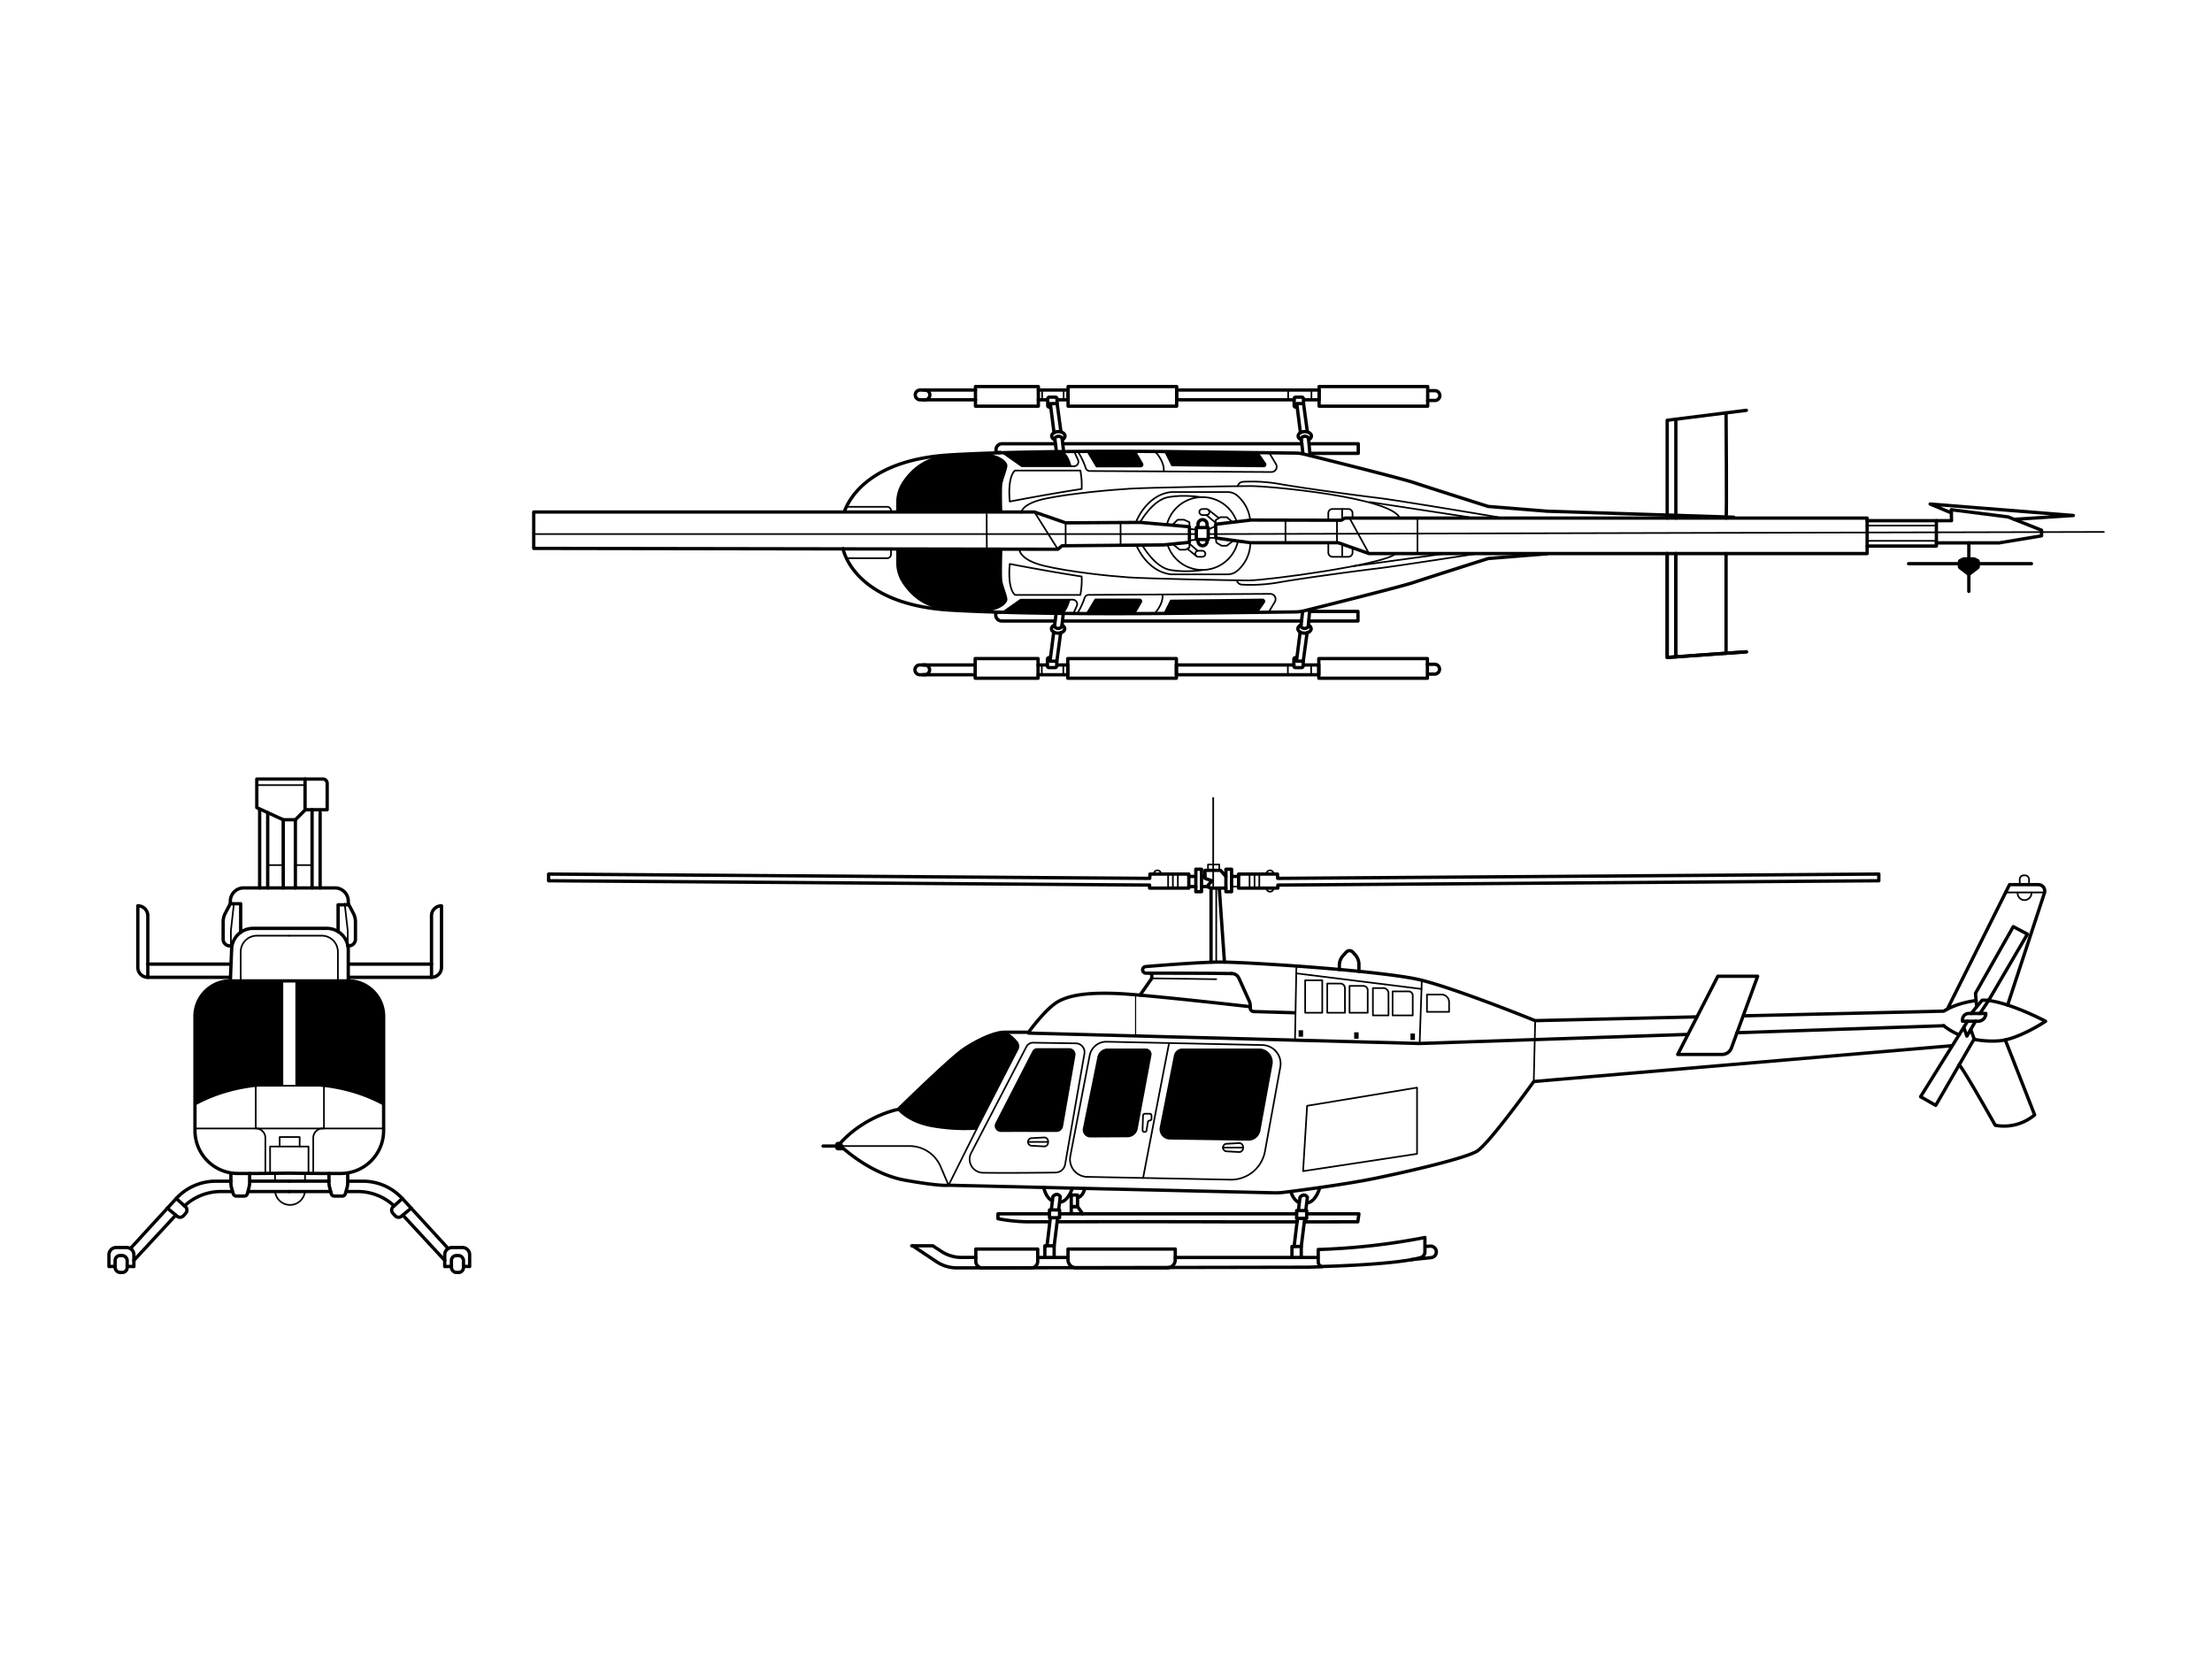 <svg viewBox="0 0 2000 1500" xmlns="http://www.w3.org/2000/svg"><defs><style>.cls-1,.cls-2,.cls-3{fill:none;stroke:#000;stroke-linecap:round;stroke-linejoin:round;}.cls-1{stroke-width:3px;}.cls-3{stroke-width:1.5px;}</style></defs><g data-name="Layer 3" id="Layer_3"><path d="M1130.39,910.21s-94.5-10.82-119.54-11.87-42.27.79-53.74,7S930,933.3,930,933.3H908.32c-9.39,0-24.45,7.24-36.39,15.07s-59.87,54.78-59.87,54.78c-.56-.19-29.28,5.83-51.16,29.2a3.35,3.35,0,0,0,.21,4.78c7.31,6.54,30.12,25.18,57.41,30,33.26,5.87,39.13,4.5,39.13,4.5l294.32,6.86a61.13,61.13,0,0,0,9-.45c13.74-1.72,55.69-7.14,82.86-12.74,32.87-6.78,80.87-18.07,91.57-24.43s51.39-63,51.39-63L1764,945.56" class="cls-1"></path><line y2="933.75" x2="1570.54" y1="927.43" x1="1757.45" class="cls-1"></line><path d="M1771.35,935.64a58.68,58.68,0,0,1-13.9-8.21" class="cls-1"></path><path d="M1798.38,904.67c21.17,2.81,51.16,18.71,51.16,18.71s-25,16.7-42.52,17.74a87.67,87.67,0,0,1-22-1.37" class="cls-1"></path><path d="M1577.19,918.45l180.26-4.2s10.88-7.41,29.26-9.57" class="cls-1"></path><path d="M1030.82,899.72l10.55-15.14v-2.84a1.86,1.86,0,0,0-1.86-1.86h-3.4a3,3,0,0,1-3-3h0a3,3,0,0,1,2.7-2.94c10.22-.86,46.86-3.85,66-4.08,22.43-.26,149.74,7.83,183.65,16.44s102.52,36.52,102.52,36.52l146.27-3.41" class="cls-1"></path><line y2="936.16" x2="1026.76" y1="899.39" x1="1026.76" class="cls-2"></line><polyline points="929.98 934.08 1283.58 943.47 1526.12 935.26" class="cls-1"></polyline><line y2="977.9" x2="1386.76" y1="922.86" x1="1388.06" class="cls-3"></line><line y2="873.5" x2="1172.14" y1="940.23" x1="1170.89" class="cls-3"></line><line y2="886.34" x2="1285.54" y1="943.47" x1="1283.58" class="cls-3"></line><line y2="885.36" x2="1099.67" y1="884.58" x1="1041.37" class="cls-3"></line><path d="M1113.56,880.26h.17a7,7,0,0,1,6.4,4.12l9.47,20.92a8.86,8.86,0,0,1,.79,3.66v2.37a3.27,3.27,0,0,0,3.18,3.27l36.54,1.09" class="cls-1"></path><rect height="29.35" width="15.46" y="886.34" x="1180.08" class="cls-3"></rect><path d="M1200,889.27h11.84a4.21,4.21,0,0,1,4.21,4.21v22.21a0,0,0,0,1,0,0h-16a0,0,0,0,1,0,0V889.27A0,0,0,0,1,1200,889.27Z" class="cls-3"></path><path d="M1220.19,891.43h12.52a3.91,3.91,0,0,1,3.91,3.91v20.35a0,0,0,0,1,0,0h-16.43a0,0,0,0,1,0,0V891.43A0,0,0,0,1,1220.19,891.43Z" class="cls-3"></path><path d="M1241.32,893.38h9.39a4.7,4.7,0,0,1,4.7,4.7v20a0,0,0,0,1,0,0h-14.09a0,0,0,0,1,0,0V893.38A0,0,0,0,1,1241.32,893.38Z" class="cls-3"></path><path d="M1259.13,896.38h14.51a3.69,3.69,0,0,1,3.69,3.69v18a0,0,0,0,1,0,0h-18.2a0,0,0,0,1,0,0V896.38A0,0,0,0,1,1259.13,896.38Z" class="cls-3"></path><path d="M1290.24,899.25h13.11a6.85,6.85,0,0,1,6.85,6.85v8.8a0,0,0,0,1,0,0h-20a0,0,0,0,1,0,0V899.25A0,0,0,0,1,1290.24,899.25Z" class="cls-3"></path><line y2="894.18" x2="1285.27" y1="880.08" x1="1172.14" class="cls-3"></line><rect height="5.87" width="4.03" y="931.51" x="1174.16"></rect><rect height="5.87" width="4.03" y="933.36" x="1224.38"></rect><rect height="5.87" width="4.03" y="934.45" x="1275.31"></rect><polygon points="1181.84 999.82 1178.18 1058.9 1281.23 1043.25 1281.23 983.38 1181.84 999.82" class="cls-3"></polygon><line y2="1036.21" x2="758.45" y1="1036.21" x1="744.17" class="cls-1"></line><path d="M760.9,1032.35h-3.16a2.61,2.61,0,0,0-2.61,2.61v2.55a2.61,2.61,0,0,0,2.61,2.61h6.85"></path><path d="M760,1036.21H822.3a30.66,30.66,0,0,1,28.22,18.67l7.13,16.74,25.43-50.91" class="cls-3"></path><path d="M920.15,948.71l-37.07,72a169.92,169.92,0,0,1-39.52-2.11c-22.3-3.71-31.5-15.45-31.5-15.45s47.94-47,59.87-54.78,27-15.07,36.39-15.07c4.79,1.8,8.78,5.94,11.15,8.88A6,6,0,0,1,920.15,948.71Z"></path><path d="M920.15,948.71l-37.07,72a169.92,169.92,0,0,1-39.52-2.11c-22.3-3.71-31.5-15.45-31.5-15.45s47.94-47,59.87-54.78,27-15.07,36.39-15.07c4.79,1.8,8.78,5.94,11.15,8.88A6,6,0,0,1,920.15,948.71Z" class="cls-3"></path><path d="M928.08,946.34l-50,96.11a12.26,12.26,0,0,0,10.72,17.92c20.52.27,51.47,0,65.54-.2a8.94,8.94,0,0,0,8.71-7.41c3.54-20.36,13.5-77.69,17.44-100a8,8,0,0,0-7.78-9.41l-38.64-.58A6.65,6.65,0,0,0,928.08,946.34Z" class="cls-3"></path><path d="M933.3,950.56,900,1015.36a5.56,5.56,0,0,0,5,8.1c13.78-.05,39.31,0,50.2,0a6.1,6.1,0,0,0,6-5.06l11.15-64a5.69,5.69,0,0,0-5.61-6.68H937.87A5.15,5.15,0,0,0,933.3,950.56Z"></path><path d="M944,1036.53l-11.28-.62a3.42,3.42,0,0,1-3.24-3.42h0a3.42,3.42,0,0,1,3.24-3.42l11.28-.62a3.42,3.42,0,0,1,3.61,3.42v1.24A3.42,3.42,0,0,1,944,1036.53Z" class="cls-3"></path><line y2="1032.49" x2="947.58" y1="1032.49" x1="929.45" class="cls-3"></line><path d="M983,1064.07l129.42,2.53a31.21,31.21,0,0,0,31.32-25.62l13.87-76.18a16.9,16.9,0,0,0-16.27-19.92l-140.69-3a15.37,15.37,0,0,0-15.42,12.47l-17.48,90.84A15.84,15.84,0,0,0,983,1064.07Z" class="cls-3"></path><path d="M1033.54,1065.06c.26-1.59,23.48-122.37,23.48-121.59" class="cls-3"></path><path d="M979.18,1019.9l13.14-64.73a9.48,9.48,0,0,1,9.18-7.14H1036a5.18,5.18,0,0,1,5.12,5.93l-12.38,66.3a9.4,9.4,0,0,1-9.26,8l-33.58.18A6.87,6.87,0,0,1,979.18,1019.9Z"></path><path d="M1061.38,954.33l-12.77,64.86a9.32,9.32,0,0,0,9,11.12l71,1.06a11.06,11.06,0,0,0,11-9.08l10.94-59.83a12.23,12.23,0,0,0-12-14.43H1069A7.81,7.81,0,0,0,1061.38,954.33Z"></path><path d="M1120.25,1041.62,1109,1041a3.42,3.42,0,0,1-3.23-3.42h0a3.42,3.42,0,0,1,3.23-3.42l11.28-.62a3.42,3.42,0,0,1,3.62,3.42v1.24A3.43,3.43,0,0,1,1120.25,1041.62Z" class="cls-3"></path><line y2="1037.58" x2="1123.87" y1="1037.58" x1="1105.74" class="cls-3"></line><path d="M1039.51,879.88s59.32,0,74.22.38" class="cls-1"></path><polyline points="1094.97 869.9 1094.97 802.99 1102.41 802.99 1107.11 869.9" class="cls-1"></polyline><rect height="20.35" width="5.15" y="785.9" x="1108.41" class="cls-1"></rect><polygon points="1119.89 790.29 1119.89 802.99 1155.37 802.99 1155.37 800.25 1698.76 796.34 1698.76 790.29 1155.23 794.19 1155.04 790.29 1119.89 790.29" class="cls-1"></polygon><line y2="790.3" x2="1129.8" y1="802.99" x1="1129.8" class="cls-3"></line><line y2="802.99" x2="1134.3" y1="790.3" x1="1134.3" class="cls-3"></line><line y2="790.3" x2="1138.61" y1="802.99" x1="1138.61" class="cls-3"></line><path d="M1148.29,786.95h0a3.23,3.23,0,0,1,3.23,3.23v.12a0,0,0,0,1,0,0h-6.46a0,0,0,0,1,0,0v-.12A3.23,3.23,0,0,1,1148.29,786.95Z" class="cls-3"></path><path d="M1145.06,803h6.46a0,0,0,0,1,0,0v0a3.23,3.23,0,0,1-3.23,3.23h0a3.23,3.23,0,0,1-3.23-3.23v0A0,0,0,0,1,1145.06,803Z" class="cls-3"></path><line y2="792.43" x2="1113.73" y1="792.43" x1="1119.89" class="cls-1"></line><line y2="801.62" x2="1113.56" y1="801.62" x1="1119.89" class="cls-3"></line><line y2="802.99" x2="1108.41" y1="802.99" x1="1102.41" class="cls-1"></line><polyline points="1108.41 792.43 1103.58 786.95 1097.13 786.95 1089.5 786.95 1089.5 794.19 1095.56 796.25" class="cls-1"></polyline><rect transform="translate(2167.58 1592.16) rotate(-180)" height="20.35" width="5.15" y="785.9" x="1081.21" class="cls-1"></rect><polygon points="1074.89 790.29 1074.89 802.99 1039.41 802.99 1039.41 800.25 496.02 796.34 496.02 790.29 1039.54 794.19 1039.73 790.29 1074.89 790.29" class="cls-1"></polygon><line y2="790.3" x2="1064.97" y1="802.99" x1="1064.97" class="cls-3"></line><line y2="802.99" x2="1060.47" y1="790.3" x1="1060.47" class="cls-3"></line><line y2="790.3" x2="1056.17" y1="802.99" x1="1056.17" class="cls-3"></line><path transform="translate(2092.97 1577.24) rotate(-180)" d="M1043.26,786.95h6.46a0,0,0,0,1,0,0v.12a3.23,3.23,0,0,1-3.23,3.23h0a3.23,3.23,0,0,1-3.23-3.23v-.12a0,0,0,0,1,0,0Z" class="cls-3"></path><line y2="792.43" x2="1081.05" y1="792.43" x1="1074.89" class="cls-1"></line><line y2="801.62" x2="1081.21" y1="801.62" x1="1074.89" class="cls-1"></line><line y2="721.4" x2="1096.93" y1="802.99" x1="1096.93" class="cls-3"></line><line y2="802.99" x2="1099.67" y1="869.9" x1="1099.67" class="cls-3"></line><polyline points="1092.23 786.95 1092.23 781.66 1102.41 781.66 1102.41 786.95" class="cls-3"></polyline><polyline points="1086.37 801.62 1091.26 801.62 1095.56 796.64" class="cls-1"></polyline><line y2="792.43" x2="1089.5" y1="792.43" x1="1086.37" class="cls-1"></line><line y2="802.99" x2="1094.97" y1="801.62" x1="1091.26" class="cls-1"></line><path d="M1516.93,953.38l36.26-70.69h36l-23.68,64.81a8.94,8.94,0,0,1-8.4,5.88Z" class="cls-1"></path><path d="M1780,916.35h15.53a0,0,0,0,1,0,0v0a7,7,0,0,1-7,7h-14.1a0,0,0,0,1,0,0V922A5.6,5.6,0,0,1,1780,916.35Z" class="cls-1"></path><polyline points="1782.23 916.35 1792.15 904.34 1798.15 904.34 1790.19 916.35" class="cls-1"></polyline><polyline points="1786.15 923.38 1778.39 936.82 1775.55 928.88" class="cls-1"></polyline><path d="M1771.35,962.91c2.54.91,32.67,54.52,32.67,54.52a42.94,42.94,0,0,0,35.61-9.4l-26.55-67.8" class="cls-1"></path><path d="M1760.75,912.36l56.18-112.5H1843a5.77,5.77,0,0,1,5.48,7.57l-33.28,101.32" class="cls-1"></path><line y2="806.91" x2="1848.49" y1="806.91" x1="1813.41" class="cls-3"></line><path d="M1824.24,806.91v.65a6.26,6.26,0,0,0,6.26,6.26h0a6.27,6.27,0,0,0,6.26-6.26v-.65" class="cls-3"></path><polyline points="1798.15 904.34 1833.11 844.6 1820.32 837.82 1786.15 898.06 1787.19 910.35" class="cls-1"></polyline><polyline points="1778.97 923.38 1736.52 991.6 1750.21 999.43 1784.97 939.36 1781.98 931.03" class="cls-1"></polyline><path d="M1211,876.61v-3.84a13,13,0,0,1,3.37-8.74l2.81-3.11a4,4,0,0,1,6,0l2.19,2.44a13.07,13.07,0,0,1,3.32,8.69v6.21" class="cls-1"></path><polyline points="944.71 1136.38 944.71 1126.4 953.13 1126.4 953.13 1136.97" class="cls-1"></polyline><line y2="1126.4" x2="953.13" y1="1101.29" x1="956.25" class="cls-1"></line><path d="M950.57,1093.78l1.42-11.94c2.43-2.54,4.67-2.62,6.68,0L957.16,1094" class="cls-1"></path><line y2="1101.29" x2="949.67" y1="1126.4" x1="946.67" class="cls-1"></line><rect height="7.04" width="9.1" y="1093.99" x="948.92" class="cls-1"></rect><path d="M943.74,1073.63s1.49,9.2,7.78,12.12" class="cls-1"></path><path d="M969.57,1074.24s-3.5,11.78-10.9,12.71" class="cls-1"></path><line y2="1136.97" x2="965.65" y1="1136.97" x1="939.24" class="cls-1"></line><path d="M965.65,1129.34V1139a7.33,7.33,0,0,0,7.34,7.34h82.29a7.33,7.33,0,0,0,7.34-7.34v-9.68Z" class="cls-1"></path><path d="M882.3,1129.34v11.15a5.87,5.87,0,0,0,5.87,5.87h44.22a5.87,5.87,0,0,0,5.87-5.87v-11.15H883.08" class="cls-1"></path><line y2="1136.97" x2="1062.62" y1="1136.97" x1="1191.43" class="cls-1"></line><path d="M1275.74,1139c4.31-.6,12.68-1.24,18.38-1.94a5.19,5.19,0,0,0,4.55-5.16h0a5.2,5.2,0,0,0-5.52-5.19l-4.37.27" class="cls-1"></path><path d="M825.17,1126.4l21.51,14.34a33.39,33.39,0,0,0,18.56,5.62l316.86-.59s5.07-.13,13.17-.45" class="cls-1"></path><path d="M824.39,1126.4h19l7.67,5a33.43,33.43,0,0,0,18.4,5.52H882.3" class="cls-1"></path><polyline points="1168.14 1136.98 1168.14 1127.01 1176.55 1127.01 1176.55 1136.38" class="cls-1"></polyline><line y2="1127.01" x2="1176.55" y1="1101.89" x1="1179.68" class="cls-1"></line><path d="M1174,1094.38l1.43-11.94c2.43-2.54,4.66-2.62,6.68,0l-1.51,12.15" class="cls-1"></path><line y2="1101.89" x2="1173.1" y1="1127.01" x1="1170.1" class="cls-1"></line><rect height="7.04" width="9.1" y="1094.59" x="1172.35" class="cls-1"></rect><path d="M1167.22,1077.64c.91,2.94,3,7.67,7.16,9.61" class="cls-1"></path><path d="M1193,1074.84s-3.5,11.78-10.9,12.71" class="cls-1"></path><path d="M1191.9,1129.76v11c0,2.44,1.69,4.4,3.75,4.34,14.81-.41,69.32-2.29,89.17-8.12a5.48,5.48,0,0,0,3.53-5.39v-12.7A605.25,605.25,0,0,1,1191.9,1129.76Z" class="cls-1"></path><line y2="1097.51" x2="958.67" y1="1097.51" x1="1172.35" class="cls-1"></line><path d="M1179.68,1104.77l48-.08,1-7.18h-47.22" class="cls-1"></path><path d="M955.81,1104.65c40.34-.06,111.33-.16,127.3,0,11.7.14,53.85.13,89.64.08" class="cls-1"></path><path d="M948.92,1097.51h-46.6v4.38a151.07,151.07,0,0,0,26.35,2.8l20.25,0" class="cls-1"></path><path d="M1033.06,1021.79c.1-3.21.33-10.09.43-13.21a1.65,1.65,0,0,1,1.64-1.59h4.38a1.64,1.64,0,0,1,1.64,1.65v2.83a1.64,1.64,0,0,1-1.64,1.65h0a1.65,1.65,0,0,0-1.63,1.38l-1.24,7.6a1.65,1.65,0,0,1-1.63,1.38h-.3A1.65,1.65,0,0,1,1033.06,1021.79Z" class="cls-3"></path><path d="M980.63,1074.84s-.7,5.32-5,7.61" class="cls-1"></path><rect height="10.48" width="5.67" y="1080.51" x="968.58" class="cls-1"></rect><polyline points="968.58 1095.88 968.58 1090.99 974.26 1090.99 978.96 1097.51" class="cls-1"></polyline><path d="M1829.84,791.45h1a3.72,3.72,0,0,1,3.72,3.72v4.7a0,0,0,0,1,0,0h-8.41a0,0,0,0,1,0,0v-4.7A3.72,3.72,0,0,1,1829.84,791.45Z" class="cls-3"></path><path d="M208.27,886.88H314.88v-28.1a19.39,19.39,0,0,0-19.38-19.39H228.82A19.39,19.39,0,0,0,209.45,858Z" class="cls-1"></path><path d="M217.61,843V817.1h-9.34v-2.28a12,12,0,0,1,12-12H302.9a12,12,0,0,1,12,12v3.25h-9.21v24.21" class="cls-1"></path><polyline points="208.27 883.65 133.65 883.65 133.65 871.7 208.27 871.7" class="cls-1"></polyline><path d="M133.65,883.65h0a9,9,0,0,1-9.05-9V819h0a9,9,0,0,1,9.05,9.05V871.7" class="cls-1"></path><polyline points="315.52 883.65 390.15 883.65 390.15 871.7 315.52 871.7" class="cls-1"></polyline><path d="M390.15,883.65h0a9,9,0,0,0,9.05-9V819h0a9,9,0,0,0-9.05,9.05V871.7" class="cls-1"></path><path d="M256.09,886.88v95.3s-38.77-4.2-77.86,16.48l-1.94.47V918.86a32,32,0,0,1,32-32Z"></path><path d="M267.06,886.88v95.3s38.77-4.2,77.86,16.48l1.94.47V918.86a32,32,0,0,0-32-32Z"></path><path d="M208.28,886.88a32,32,0,0,0-32,32v103.39A38.76,38.76,0,0,0,214.8,1061c22.39.14,46.77-.34,46.77-.31s0,0,0,0,0,0,0,0,24.39.45,46.78.31a38.76,38.76,0,0,0,38.51-38.77V918.86a32,32,0,0,0-32-32" class="cls-1"></path><polygon points="231.23 984.67 231.23 1020.3 292.91 1020.3 292.91 981.7 231.23 981.7 231.23 984.67" class="cls-3"></polygon><path d="M177.58,1020.3h53.79a8.56,8.56,0,0,1,8.56,8.56v32.25" class="cls-3"></path><path d="M345.57,1020.3H291.78a8.56,8.56,0,0,0-8.56,8.56v32.25" class="cls-3"></path><polyline points="244.21 1061.11 244.21 1036.62 278.94 1036.62 278.94 1061.11" class="cls-3"></polyline><polyline points="252.85 1036.62 252.85 1028.06 270.94 1028.06 270.94 1036.62" class="cls-3"></polyline><path d="M208.76,1061.12v8.22a17.83,17.83,0,0,0,.7,5l1.38,4.79a2.89,2.89,0,0,0,2.62,2.3h7.64a2.93,2.93,0,0,0,2.65-2.43l1.41-5.54a18.15,18.15,0,0,0,.56-4.48v-7.91" class="cls-1"></path><path d="M314.39,1061.12v8.22a18.21,18.21,0,0,1-.7,5l-1.38,4.79a2.9,2.9,0,0,1-2.62,2.3h-7.64a2.93,2.93,0,0,1-2.65-2.43l-1.41-5.54a18.15,18.15,0,0,1-.56-4.48v-7.91" class="cls-1"></path><path d="M275.74,1077a13.57,13.57,0,0,1-13.52,12.44h0A13.58,13.58,0,0,1,248.7,1077" class="cls-3"></path><polyline points="248.65 1067.55 248.65 1061.11 275.79 1061.11 275.79 1067.55" class="cls-3"></polyline><path d="M208.76,1068H195a48.41,48.41,0,0,0-35.7,15.71l-41.45,45.23" class="cls-1"></path><line y2="1067.95" x2="226.12" y1="1067.95" x1="261.57" class="cls-1"></line><line y2="1139.59" x2="121.05" y1="1098.68" x1="158.92" class="cls-1"></line><path d="M210,1077.32H199.86a48.38,48.38,0,0,0-33,13" class="cls-1"></path><line y2="1077.32" x2="224.75" y1="1077.32" x1="261.57" class="cls-1"></line><path d="M104.09,1145l-5.57.12V1134.5a6.54,6.54,0,0,1,6.54-6.54h9.45a6.54,6.54,0,0,1,6.54,6.54v10.66L115,1145" class="cls-1"></path><rect rx="4.4" height="15.26" width="10.9" y="1135.23" x="104.09" class="cls-1"></rect><path d="M151.35,1092.34l8.7,7.29a4.23,4.23,0,0,0,5.89-.44l2-2.23a4.24,4.24,0,0,0-.36-6l-8.25-7.33" class="cls-1"></path><path d="M314.88,1068h13.26a48.41,48.41,0,0,1,35.69,15.71l41.46,45.23" class="cls-1"></path><line y2="1067.95" x2="297.43" y1="1067.95" x1="261.57" class="cls-1"></line><line y2="1139.59" x2="402.1" y1="1098.68" x1="364.23" class="cls-1"></line><path d="M313.34,1077.32h10a48.38,48.38,0,0,1,33,13" class="cls-1"></path><line y2="1077.32" x2="298.97" y1="1077.32" x1="261.57" class="cls-1"></line><path d="M419.06,1145l5.57.12V1134.5a6.54,6.54,0,0,0-6.54-6.54h-9.45a6.54,6.54,0,0,0-6.54,6.54v10.66l6.06-.12" class="cls-1"></path><rect transform="translate(827.22 2285.72) rotate(-180)" rx="4.4" height="15.26" width="10.9" y="1135.23" x="408.16" class="cls-1"></rect><path d="M371.79,1092.34l-8.69,7.29a4.23,4.23,0,0,1-5.89-.44l-2-2.23a4.23,4.23,0,0,1,.36-6l8.24-7.33" class="cls-1"></path><path d="M217.64,885.91V860.64A14.62,14.62,0,0,1,232.26,846h29.32" class="cls-3"></path><path d="M305.51,885.91V860.64A14.61,14.61,0,0,0,290.89,846H261.58" class="cls-3"></path><path d="M208.76,855.22h-1a6,6,0,0,1-6-6V833.47a16.6,16.6,0,0,1,1.91-7.71l4.55-8.66" class="cls-1"></path><polyline points="211.5 817.1 208.76 841.33 208.76 855.22" class="cls-3"></polyline><path d="M314.39,855.22h1a6,6,0,0,0,6-6V833.47a16.48,16.48,0,0,0-1.91-7.71l-4.55-8.66" class="cls-1"></path><polyline points="311.65 817.1 314.39 841.33 314.39 855.22" class="cls-3"></polyline><polyline points="275.79 732.46 267.06 741.19 256.09 741.19 232.18 730.2 232.18 704.36 275.79 704.36" class="cls-1"></polyline><path d="M275.79,704.36h16.12a3.91,3.91,0,0,1,3.91,3.91v23.87a0,0,0,0,1,0,0h-20a0,0,0,0,1,0,0V704.36A0,0,0,0,1,275.79,704.36Z" class="cls-1"></path><line y2="802.84" x2="256.09" y1="741.19" x1="256.09" class="cls-1"></line><line y2="802.84" x2="267.06" y1="741.19" x1="267.06" class="cls-1"></line><line y2="802.84" x2="234.76" y1="732.14" x1="234.76" class="cls-1"></line><line y2="802.84" x2="242.04" y1="734.73" x1="242.04" class="cls-1"></line><line y2="802.84" x2="282.16" y1="732.14" x1="282.16" class="cls-1"></line><line y2="802.84" x2="289.44" y1="734.73" x1="289.44" class="cls-1"></line><line y2="782.21" x2="256.09" y1="782.21" x1="242.04" class="cls-3"></line><line y2="782.21" x2="282.16" y1="782.21" x1="267.06" class="cls-3"></line><line y2="709.85" x2="275.79" y1="709.85" x1="232.18" class="cls-3"></line><polygon points="482.58 462.95 482.58 495.82 956.45 496.6 960.28 493.47 1051.93 492.69 1075.41 490.34 1075.41 476.25 1031.19 472.34 963.5 472.73 935.32 462.95 482.58 462.95" class="cls-1"></polygon><path d="M892.28,463c-.39,0,0,33.54,0,33.54" class="cls-3"></path><line y2="496.6" x2="956.45" y1="462.95" x1="935.32" class="cls-3"></line><line y2="493.44" x2="963.5" y1="472.73" x1="963.5" class="cls-3"></line><line y2="493.02" x2="1013.19" y1="472.73" x1="1013.19" class="cls-3"></line><line y2="482.87" x2="1081.67" y1="482.87" x1="482.58" class="cls-3"></line><polygon points="1099.28 486.43 1130.58 490.73 1210.02 490.73 1237.8 500.51 1688.19 500.51 1688.19 468.43 1215.89 468.43 1212.76 470.38 1131.17 470.19 1099.18 474 1099.28 486.43" class="cls-1"></polygon><line y2="490.73" x2="1162.28" y1="470.26" x1="1162.28" class="cls-3"></line><line y2="490.73" x2="1208.84" y1="470.26" x1="1208.84" class="cls-3"></line><line y2="500.51" x2="1237.8" y1="468.43" x1="1220.19" class="cls-3"></line><line y2="500.51" x2="1281.63" y1="468.43" x1="1281.63" class="cls-3"></line><line y2="480.95" x2="1902.23" y1="482.89" x1="1092.43" class="cls-3"></line><polyline points="1507.41 500.51 1507.41 594.43 1579.02 589.34" class="cls-1"></polyline><line y2="590.65" x2="1560.63" y1="500.51" x1="1560.63" class="cls-1"></line><line y2="593.87" x2="1515.24" y1="500.51" x1="1515.24" class="cls-1"></line><polyline points="1507.41 500.51 1507.41 594.43 1579.02 589.34" class="cls-1"></polyline><line y2="593.87" x2="1515.24" y1="500.51" x1="1515.24" class="cls-1"></line><polyline points="1579.02 370.99 1507.41 379.99 1507.41 468.43" class="cls-1"></polyline><path d="M1560.63,468.43c.78,0,0-95.13,0-95.13" class="cls-1"></path><line y2="468.43" x2="1515.24" y1="379.01" x1="1515.24" class="cls-1"></line><polyline points="1688.19 493.73 1750.8 493.73 1750.8 470.77 1688.19 470.77" class="cls-1"></polyline><line y2="475.21" x2="1750.8" y1="475.21" x1="1688.19" class="cls-3"></line><line y2="489.03" x2="1750.8" y1="489.03" x1="1688.19" class="cls-3"></line><polyline points="1750.8 490.86 1807.54 490.86 1845.89 484.47 1845.89 479.38 1815.63 467.38 1764.23 460.86 1764.5 470.77 1750.8 470.77" class="cls-1"></polyline><polyline points="1764.31 463.73 1745.13 455.71 1874.65 466.08 1821.17 469.58" class="cls-1"></polyline><path d="M1785.72,504.11a2.87,2.87,0,0,0-1.23-.27h-8.68a2.87,2.87,0,0,0-1.23.27l-2.75,1.3a2.88,2.88,0,0,0-1.66,2.61v4.17a2.91,2.91,0,0,0,1.13,2.3l7.09,5.42a2.9,2.9,0,0,0,3.51,0l7.09-5.42a2.89,2.89,0,0,0,1.14-2.3V508a2.88,2.88,0,0,0-1.66-2.61Z"></path><line y2="509.64" x2="1781.19" y1="509.64" x1="1725.63" class="cls-1"></line><line y2="509.64" x2="1781.19" y1="509.64" x1="1836.76" class="cls-1"></line><line y2="534.69" x2="1780.15" y1="490.86" x1="1780.15" class="cls-1"></line><rect height="10.76" width="10.76" y="477.03" x="1081.67" class="cls-1"></rect><path d="M1083.24,487.8v1.53a4.1,4.1,0,0,0,4.1,4.11h0a4.11,4.11,0,0,0,4.11-4.11V487.8" class="cls-1"></path><path d="M1091.4,475.55V474a4.11,4.11,0,0,0-4.1-4.11h0a4.11,4.11,0,0,0-4.11,4.11v1.53" class="cls-1"></path><line y2="488.64" x2="1076.06" y1="487.8" x1="1081.67" class="cls-3"></line><line y2="478.21" x2="1075.41" y1="478.86" x1="1081.67" class="cls-3"></line><line y2="475.55" x2="1099.18" y1="478.86" x1="1092.43" class="cls-3"></line><polyline points="1099.28 486.3 1099.8 490.62 1104.5 493.44 1109.19 493.44 1115.4 488.64" class="cls-3"></polyline><line y2="486.3" x2="1099.28" y1="486.3" x1="1092.43" class="cls-3"></line><polyline points="1099.18 474 1099.18 470.26 1103.29 467.64 1109.36 467.64 1114.46 472.18" class="cls-3"></polyline><polyline points="1075.41 490.34 1075.41 495.03 1072.08 496.99 1066.61 496.99 1060.73 492.3" class="cls-3"></polyline><polyline points="1075.41 476.25 1075.41 472.14 1070.52 469.91 1064.84 469.91 1059.76 474.87" class="cls-3"></polyline><rect rx="2.74" height="5.48" width="9.2" y="497.97" x="1080.69" class="cls-3"></rect><rect rx="2.74" height="5.48" width="9.2" y="460.21" x="1084.35" class="cls-3"></rect><line y2="502.79" x2="1081.67" y1="496.14" x1="1073.53" class="cls-3"></line><line y2="497.97" x2="1082.75" y1="491.51" x1="1075.41" class="cls-3"></line><line y2="468.43" x2="1102.06" y1="461.15" x1="1092.85" class="cls-3"></line><line y2="472.73" x2="1099.18" y1="465.69" x1="1090.8" class="cls-3"></line><path d="M1119.17,489.87a33,33,0,0,1-63.57,2.45" class="cls-3"></path><path d="M1055.05,474.45a33,33,0,0,1,63.2-2.72" class="cls-3"></path><path d="M1027.67,493.44s9.39,23.51,31.3,25.86h51a13.49,13.49,0,0,0,9.06-3.5,33.81,33.81,0,0,0,11.5-25.07" class="cls-3"></path><path d="M1027.67,470.75s9.39-23.5,31.3-25.85h51a13.53,13.53,0,0,1,9.06,3.49,34,34,0,0,1,11.29,21.52" class="cls-3"></path><path d="M1032.76,492.85s11,20,25.43,22.53,28.86,0,28.86,0" class="cls-3"></path><path d="M1031,472s11-20,25.43-22.53,28.86,0,28.86,0" class="cls-3"></path><path d="M1222.93,496.14v3.49a3.82,3.82,0,0,1-3.81,3.82h-14.29a3.82,3.82,0,0,1-3.81-3.82v-8.9" class="cls-3"></path><path d="M1201,469.91V464a3.82,3.82,0,0,1,3.81-3.81h14.29a3.82,3.82,0,0,1,3.81,3.81v3.62" class="cls-3"></path><line y2="503.45" x2="1213.58" y1="491.98" x1="1213.58" class="cls-3"></line><line y2="460.21" x2="1213.52" y1="469.91" x1="1213.52" class="cls-3"></line><path d="M762.24,496.14s8.87,50.29,97,55.5c80.09,4.7,206.61,2.87,206.61,2.87l105.6-1.25a34.35,34.35,0,0,0,7.82-1c17.28-4.3,87.28-21.77,98.93-25.65,13.3-4.44,67.3-21.59,67.3-21.59l53.22-4.3" class="cls-1"></path><path d="M765.28,504.68h36.87a3.45,3.45,0,0,0,3.46-3.45v-5.09" class="cls-3"></path><path d="M810.3,496.14v12.45a34,34,0,0,0,5.48,18.55c6.66,10.22,20,24.17,43.5,24.5l31,1.44c13.69-1,20.94-7.57,20.55-11.48s-3.72-11.54-4.5-16.1,0-29,0-29"></path><path d="M763.49,462.51c4.45-12.25,23.37-46.94,95.79-51.23,80.09-4.69,206.61-2.87,206.61-2.87l105.6,1.26a33.8,33.8,0,0,1,7.82,1c17.28,4.29,87.28,21.77,98.93,25.65,13.3,4.43,67.3,21.58,67.3,21.58l53.22,4.31,168.78,5.42" class="cls-1"></path><path d="M765.28,458.24h36.87a3.46,3.46,0,0,1,3.46,3.46v.82" class="cls-3"></path><path d="M810.3,463v-8.61a34,34,0,0,1,5.48-18.55c6.66-10.22,20-24.18,43.5-24.51l31-1.44c13.69,1,20.94,7.57,20.55,11.49s-3.72,11.54-4.5,16.09c-.59,3.42-.3,18-.11,25.09"></path><path d="M913,509.9s-2.55,21.33,4.69,28H976.8A70.79,70.79,0,0,0,978,521.25C958.28,518.22,936.36,514.34,913,509.9Z" class="cls-3"></path><path d="M913,453.46s-2.55-21.33,4.69-28H976.8A70.79,70.79,0,0,1,978,442.11C958.28,445.14,936.36,449,913,453.46Z" class="cls-3"></path><path d="M921.63,496.49s-.39,9.7,22.69,15.17,58.89,9.2,75.92,10.37,92.6,2.77,109,2.76,122.09-14.23,132.52-24.08" class="cls-3"></path><path d="M923.45,463.6s-.39-8.27,22.7-12.94,58.89-7.84,75.91-8.84,92.61-2.36,109-2.35,127,10,134.6,29" class="cls-3"></path><path d="M1118.25,524.79h0a5.11,5.11,0,0,0,4.66,3.81,146.53,146.53,0,0,0,33.5-2.06c20.93-3.72,70.63-10.38,88.63-12.53s89.61-13.3,89.61-13.3" class="cls-3"></path><path d="M1222.93,512c1.16-.23,84.13-11.51,84.13-11.51" class="cls-3"></path><path d="M1119.17,439.42h0a5.13,5.13,0,0,1,4.66-3.81,146.53,146.53,0,0,1,33.5,2.06c20.94,3.72,70.63,10.38,88.63,12.53s108.65,17.44,108.65,17.44" class="cls-3"></path><path d="M1238.29,453.91c1.16.23,89.9,13.73,89.9,13.73" class="cls-3"></path><path d="M906.57,553.61l16.23-11.42H967s-2.13,9.21-6.74,12.43Z"></path><path d="M906.57,553.61l16.23-11.42H967s-2.13,9.21-6.74,12.43Z" class="cls-3"></path><path d="M967,542.19h2.88a4.05,4.05,0,0,1,3.69,5.74l-3.05,6.69" class="cls-3"></path><path d="M974,554.74a68,68,0,0,0,6.68-14.2,3.75,3.75,0,0,1,3.58-2.67l164.26-.92a4.79,4.79,0,0,1,4.13,7.25l-5.6,9.35" class="cls-3"></path><path d="M981.69,554.86l8.22-13.65h40.38a2.42,2.42,0,0,1,2.1,3.65l-6.28,10.83"></path><path d="M1043.91,554.73s7.83-7.85,7.24-16.85" class="cls-3"></path><path d="M1051.93,554.62l6.21-12.43,83.37-.93a2.44,2.44,0,0,1,2,3.83l-5.92,8.57"></path><path d="M907.63,410.14l16.23,11.42h44.21s-2.13-9.21-6.74-12.43Z"></path><path d="M907.63,410.14l16.23,11.42h44.21s-2.13-9.21-6.74-12.43Z" class="cls-3"></path><path d="M968.07,421.56H971a4.06,4.06,0,0,0,3.69-5.74l-3.06-6.69" class="cls-3"></path><path d="M975,409a67.74,67.74,0,0,1,6.69,14.2,3.74,3.74,0,0,0,3.58,2.67l164.26.92a4.79,4.79,0,0,0,4.13-7.25l-5.61-9.35" class="cls-3"></path><path d="M982.75,408.89,991,422.54h40.39a2.43,2.43,0,0,0,2.1-3.65l-6.29-10.83"></path><path d="M1045,409s7.83,7.85,7.24,16.85" class="cls-3"></path><path d="M1053,409.13l6.21,12.43,83.37.93a2.44,2.44,0,0,0,2-3.83l-5.92-8.57"></path><rect height="17.74" width="56.87" y="595.47" x="881.71" class="cls-1"></rect><rect height="17.74" width="98.19" y="595.47" x="965.45" class="cls-1"></rect><rect height="17.74" width="98.19" y="595.47" x="1192.41" class="cls-1"></rect><polyline points="1179.04 601.21 1192.41 601.21 1192.41 610.08 1063.64 610.08 1063.64 601.21 1169.86 601.21" class="cls-1"></polyline><path d="M881.71,610.08h-50a4.44,4.44,0,0,1-4.44-4.44h0a4.43,4.43,0,0,1,4.44-4.43h50" class="cls-1"></path><polyline points="956.26 601.21 965.45 601.21 965.45 610.08 938.58 610.08" class="cls-1"></polyline><line y2="601.21" x2="946.34" y1="601.21" x1="938.58" class="cls-1"></line><path d="M834.63,610.08h1.43a4.44,4.44,0,0,0,4.44-4.44h0a4.43,4.43,0,0,0-4.44-4.43h-1.43" class="cls-1"></path><line y2="610.08" x2="941.97" y1="601.21" x1="941.97" class="cls-3"></line><line y2="610.08" x2="961.41" y1="601.21" x1="961.41" class="cls-3"></line><polyline points="952.76 571.46 949.41 597.82 955.54 597.82 959.03 572.12" class="cls-1"></polyline><path d="M954.89,554.74l-1.52,11.94c2,1.86,4.23,2.11,6.62.27l1.42-12.33" class="cls-1"></path><path d="M960.34,565.32a3.75,3.75,0,0,1,2.35,3.15c0,2.19-2.68,4-6,4s-6-1.77-6-4c0-1.43,1.15-2.69,2.87-3.39" class="cls-1"></path><path d="M955.54,597.82l-.12,4.37a1.48,1.48,0,0,1-1.47,1.43h-5.42a1.47,1.47,0,0,1-1.47-1.47V596a1.37,1.37,0,0,1,1.37-1.37h1" class="cls-1"></path><polyline points="1175.56 571.46 1172.21 597.82 1178.34 597.82 1181.83 572.12" class="cls-1"></polyline><path d="M1177.8,552.83l-1.63,13.85c2,1.86,4.23,2.11,6.62.27l1.42-15.92" class="cls-1"></path><path d="M1183.14,565.32a3.75,3.75,0,0,1,2.35,3.15c0,2.19-2.68,4-6,4s-6-1.77-6-4c0-1.43,1.14-2.69,2.86-3.39" class="cls-1"></path><path d="M1178.34,597.82l-.12,4.37a1.46,1.46,0,0,1-1.47,1.43h-5.42a1.47,1.47,0,0,1-1.47-1.47V596a1.37,1.37,0,0,1,1.37-1.37h1" class="cls-1"></path><line y2="610.08" x2="1164.43" y1="601.21" x1="1164.43" class="cls-3"></line><line y2="610.08" x2="1185.49" y1="601.21" x1="1185.49" class="cls-3"></line><polyline points="1183.73 561.49 1227.82 561.49 1227.82 552.83 1184.21 552.83" class="cls-1"></polyline><line y2="561.49" x2="1176.78" y1="561.49" x1="961.41" class="cls-1"></line><path d="M904.23,553.62H900.3v2.46a5.41,5.41,0,0,0,5.41,5.41h48.07" class="cls-1"></path><path d="M1290.6,600.62h6.55a4.43,4.43,0,0,1,4.43,4.44h0a4.43,4.43,0,0,1-4.43,4.43h-6" class="cls-1"></path><rect height="17.74" width="56.87" y="349.51" x="881.97" class="cls-1"></rect><rect height="17.74" width="98.19" y="349.51" x="965.71" class="cls-1"></rect><rect height="17.74" width="98.19" y="349.51" x="1192.67" class="cls-1"></rect><polyline points="1179.3 361.51 1192.67 361.51 1192.67 352.64 1063.89 352.64 1063.89 361.51 1170.12 361.51" class="cls-1"></polyline><path d="M882,352.64H832a4.43,4.43,0,0,0-4.43,4.43h0a4.43,4.43,0,0,0,4.43,4.44h50" class="cls-1"></path><polyline points="956.51 361.51 965.71 361.51 965.71 352.64 938.84 352.64" class="cls-1"></polyline><line y2="361.51" x2="946.6" y1="361.51" x1="938.84" class="cls-1"></line><path d="M834.88,352.64h1.44a4.43,4.43,0,0,1,4.43,4.43h0a4.43,4.43,0,0,1-4.43,4.44h-1.44" class="cls-1"></path><line y2="352.64" x2="942.23" y1="361.51" x1="942.23" class="cls-3"></line><line y2="352.64" x2="961.67" y1="361.51" x1="961.67" class="cls-3"></line><polyline points="953.02 391.26 949.67 364.9 955.8 364.9 959.29 390.59" class="cls-1"></polyline><path d="M955.14,408,953.63,396c2-1.86,4.23-2.12,6.61-.27l1.43,12.33" class="cls-1"></path><path d="M960.6,397.4a3.75,3.75,0,0,0,2.34-3.15c0-2.19-2.68-4-6-4s-6,1.78-6,4c0,1.43,1.15,2.69,2.87,3.38" class="cls-1"></path><path d="M955.8,364.9l-.13-4.38a1.47,1.47,0,0,0-1.47-1.43h-5.41a1.47,1.47,0,0,0-1.47,1.47v6.17a1.36,1.36,0,0,0,1.37,1.36h1" class="cls-1"></path><polyline points="1175.82 391.26 1172.47 364.9 1178.6 364.9 1182.09 390.59" class="cls-1"></polyline><path d="M1178.06,409.89,1176.43,396c2-1.86,4.23-2.12,6.62-.27l1.42,15.92" class="cls-1"></path><path d="M1183.4,397.4a3.75,3.75,0,0,0,2.35-3.15c0-2.19-2.69-4-6-4s-6,1.78-6,4c0,1.43,1.15,2.69,2.87,3.38" class="cls-1"></path><path d="M1178.6,364.9l-.12-4.38a1.48,1.48,0,0,0-1.47-1.43h-5.42a1.47,1.47,0,0,0-1.47,1.47v6.17a1.36,1.36,0,0,0,1.37,1.36h1" class="cls-1"></path><line y2="352.64" x2="1164.69" y1="361.51" x1="1164.69" class="cls-3"></line><line y2="352.64" x2="1185.75" y1="361.51" x1="1185.75" class="cls-3"></line><polyline points="1183.99 401.23 1228.08 401.23 1228.08 409.89 1184.47 409.89" class="cls-1"></polyline><line y2="401.23" x2="1177.04" y1="401.23" x1="961.67" class="cls-1"></line><path d="M904.48,409.1h-3.93v-2.47a5.41,5.41,0,0,1,5.41-5.4H954" class="cls-1"></path><path d="M1290.85,362.09h6.55a4.43,4.43,0,0,0,4.44-4.43h0a4.43,4.43,0,0,0-4.44-4.43h-6" class="cls-1"></path></g></svg>